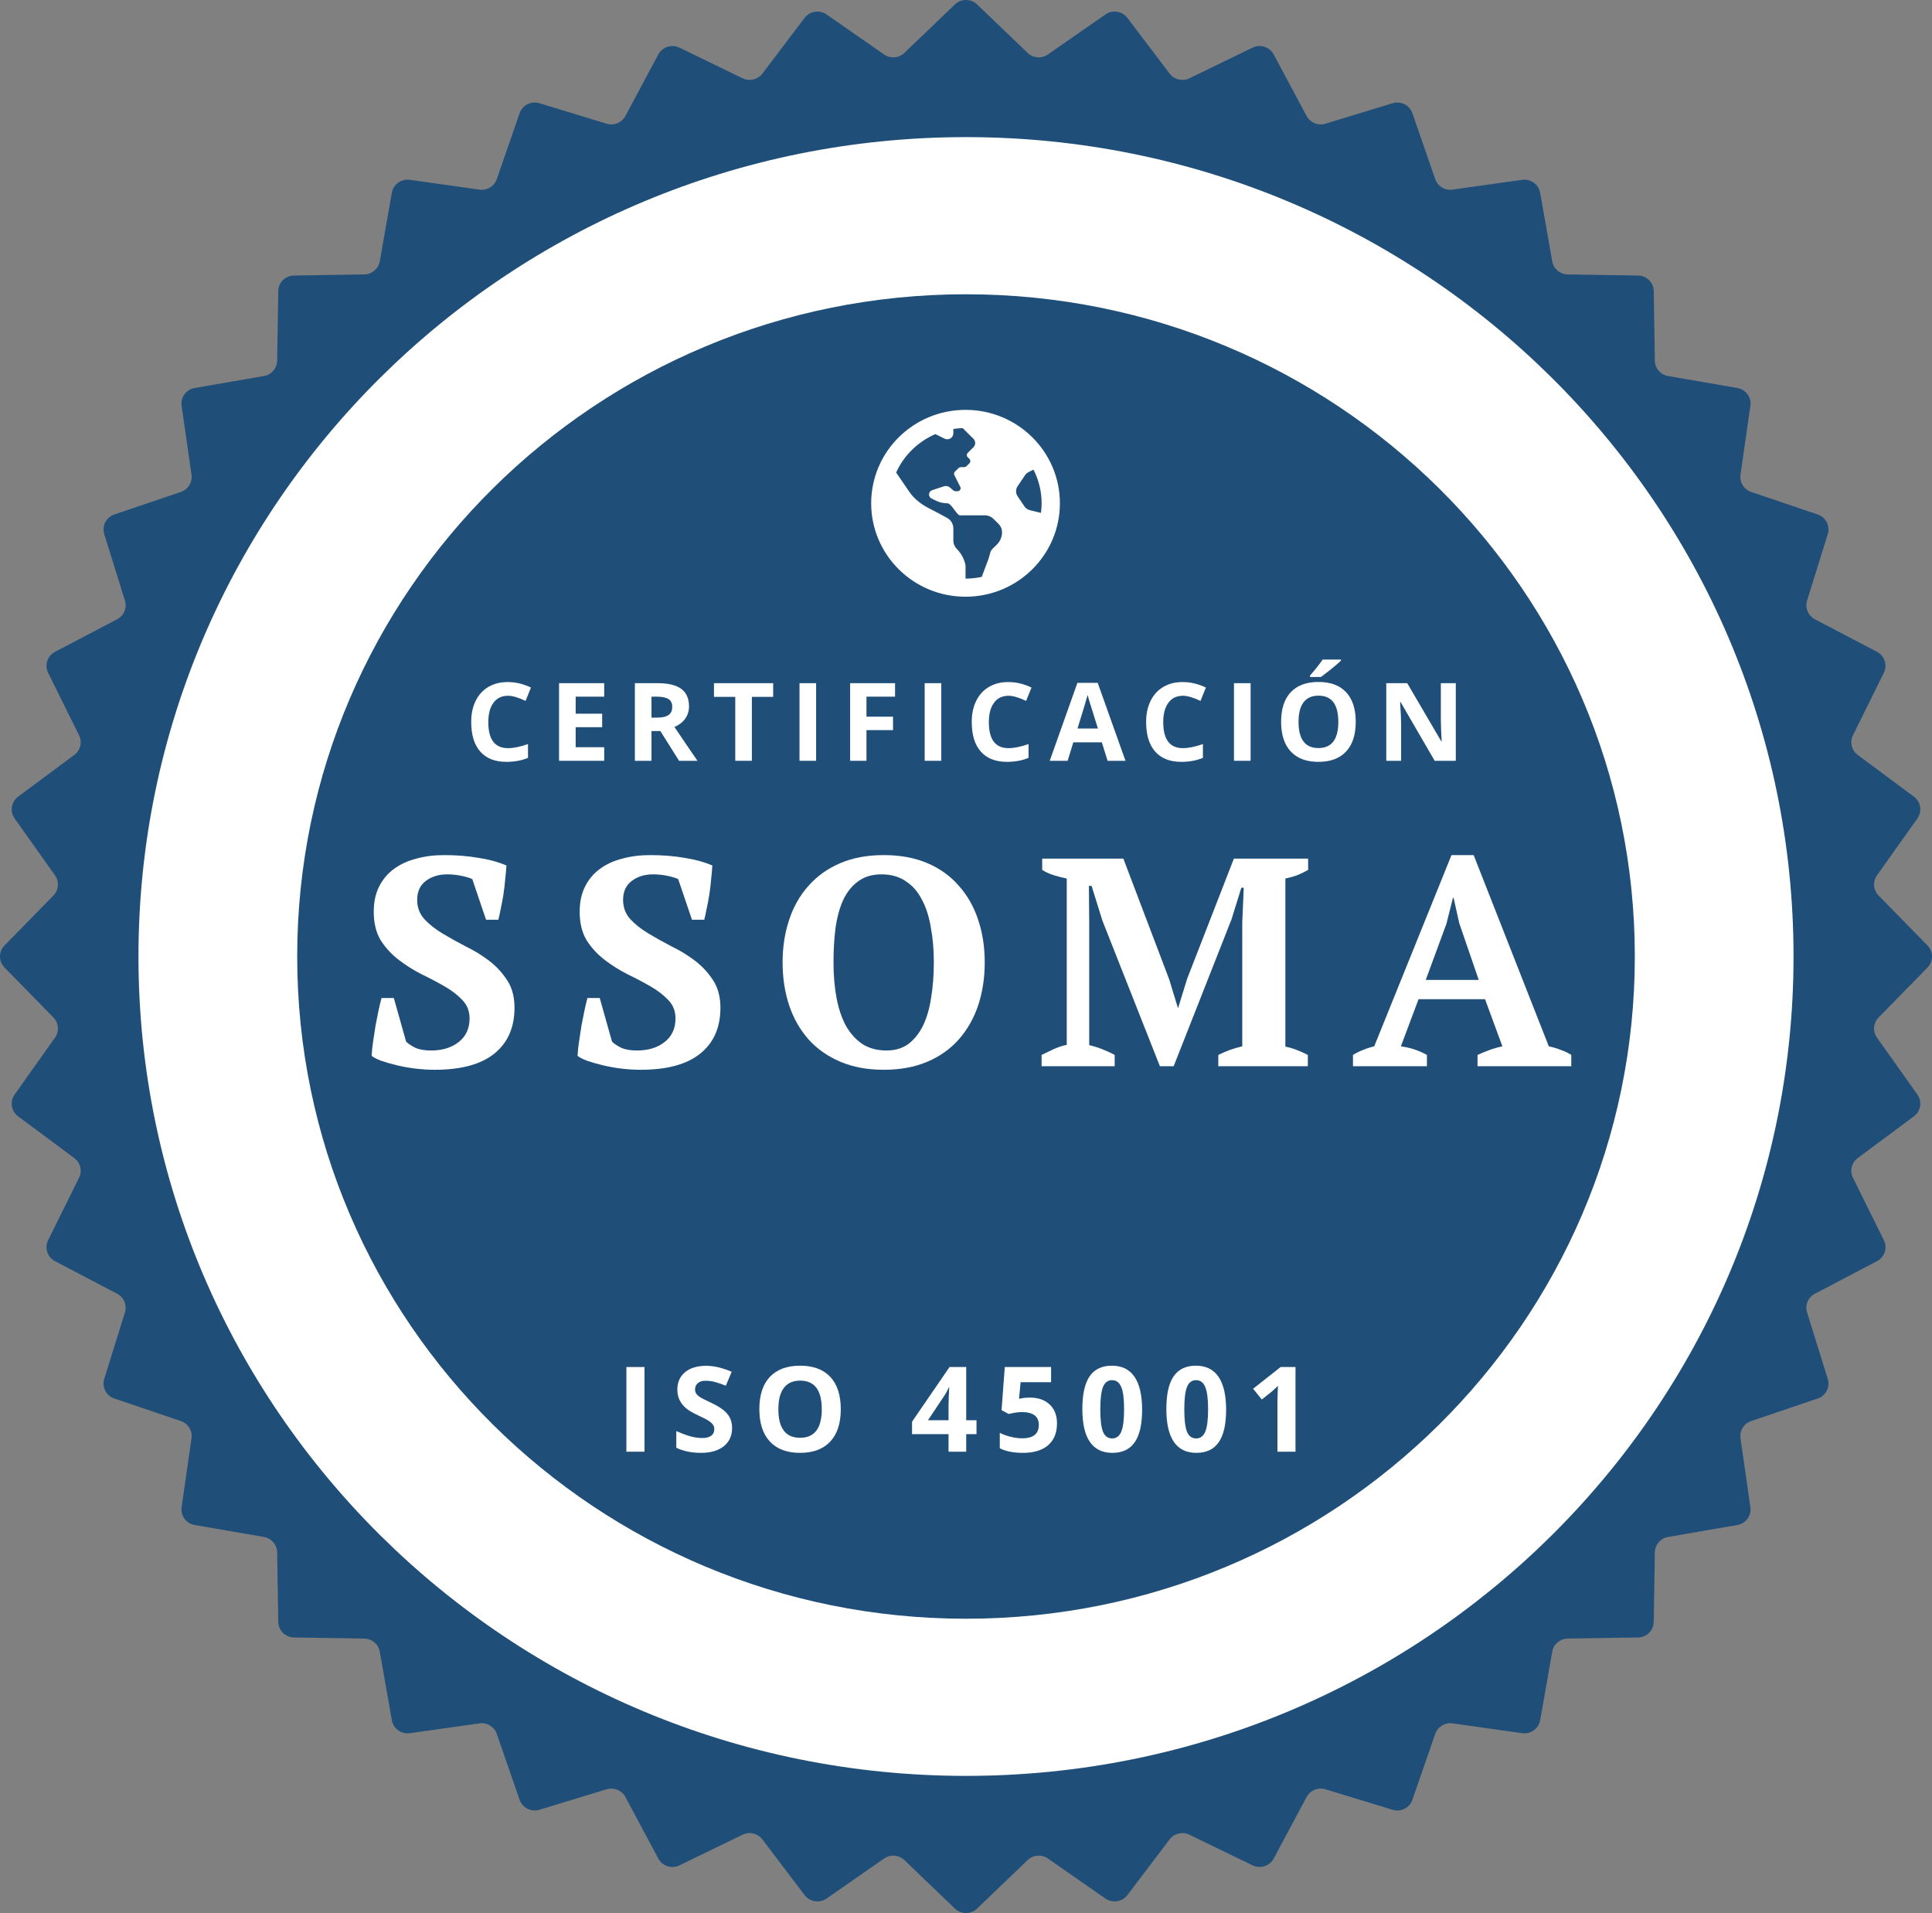 <svg width="100" height="99" viewBox="0 0 100 99" fill="none" xmlns="http://www.w3.org/2000/svg">
<rect x="0" y="0" width="100" height="99" fill="#808080" stroke="none"/>
<path d="M49.425 0.231C49.745 -0.077 50.255 -0.077 50.575 0.231L53.189 2.738C53.474 3.012 53.915 3.046 54.239 2.82L57.217 0.748C57.582 0.494 58.086 0.573 58.353 0.926L60.538 3.808C60.777 4.122 61.207 4.224 61.563 4.052L64.832 2.466C65.233 2.272 65.717 2.427 65.926 2.818L67.629 6.003C67.814 6.35 68.223 6.517 68.603 6.402L72.081 5.342C72.508 5.212 72.962 5.441 73.106 5.859L74.285 9.268C74.413 9.64 74.791 9.869 75.184 9.813L78.787 9.306C79.229 9.243 79.641 9.54 79.718 9.975L80.343 13.525C80.411 13.912 80.748 14.196 81.145 14.202L84.784 14.259C85.23 14.265 85.59 14.622 85.597 15.064L85.654 18.667C85.66 19.06 85.948 19.393 86.339 19.46L89.924 20.079C90.364 20.155 90.663 20.563 90.6 21.001L90.087 24.568C90.031 24.957 90.263 25.331 90.638 25.458L94.082 26.625C94.504 26.768 94.735 27.217 94.604 27.64L93.533 31.084C93.417 31.459 93.586 31.864 93.937 32.047L97.153 33.733C97.548 33.94 97.705 34.42 97.509 34.817L95.908 38.052C95.733 38.405 95.836 38.831 96.154 39.067L99.064 41.23C99.421 41.495 99.501 41.993 99.244 42.355L97.151 45.303C96.923 45.624 96.958 46.061 97.234 46.343L99.767 48.93C100.078 49.248 100.078 49.752 99.767 50.07L97.234 52.657C96.958 52.939 96.923 53.376 97.151 53.697L99.244 56.645C99.501 57.007 99.421 57.505 99.064 57.77L96.154 59.933C95.836 60.169 95.733 60.595 95.908 60.948L97.509 64.183C97.705 64.58 97.548 65.06 97.153 65.267L93.937 66.953C93.586 67.136 93.417 67.541 93.533 67.916L94.604 71.36C94.735 71.783 94.504 72.232 94.082 72.375L90.638 73.542C90.263 73.669 90.031 74.043 90.087 74.432L90.6 77.999C90.663 78.437 90.364 78.845 89.924 78.921L86.339 79.54C85.948 79.607 85.66 79.94 85.654 80.333L85.597 83.936C85.59 84.378 85.23 84.734 84.784 84.741L81.145 84.798C80.748 84.804 80.411 85.088 80.343 85.475L79.718 89.025C79.641 89.46 79.229 89.757 78.787 89.695L75.184 89.186C74.791 89.131 74.413 89.36 74.285 89.732L73.106 93.141C72.962 93.559 72.508 93.788 72.081 93.658L68.603 92.598C68.223 92.483 67.814 92.65 67.629 92.997L65.926 96.182C65.717 96.573 65.233 96.728 64.832 96.534L61.563 94.948C61.207 94.776 60.777 94.878 60.538 95.192L58.353 98.074C58.086 98.427 57.582 98.506 57.217 98.252L54.239 96.18C53.915 95.954 53.474 95.988 53.189 96.262L50.575 98.769C50.255 99.077 49.745 99.077 49.425 98.769L46.811 96.262C46.526 95.988 46.085 95.954 45.761 96.18L42.783 98.252C42.418 98.506 41.914 98.427 41.647 98.074L39.462 95.192C39.223 94.878 38.793 94.776 38.437 94.948L35.168 96.534C34.767 96.728 34.283 96.573 34.074 96.182L32.371 92.997C32.185 92.65 31.777 92.483 31.397 92.598L27.919 93.658C27.492 93.788 27.038 93.559 26.894 93.141L25.715 89.732C25.587 89.36 25.209 89.131 24.816 89.186L21.213 89.695C20.771 89.757 20.359 89.46 20.282 89.025L19.657 85.475C19.589 85.088 19.252 84.804 18.855 84.798L15.216 84.741C14.77 84.734 14.41 84.378 14.403 83.936L14.346 80.333C14.339 79.94 14.052 79.607 13.661 79.54L10.076 78.921C9.636 78.845 9.337 78.437 9.4 77.999L9.913 74.432C9.969 74.043 9.737 73.669 9.362 73.542L5.919 72.375C5.496 72.232 5.265 71.783 5.396 71.36L6.467 67.916C6.583 67.541 6.414 67.136 6.063 66.953L2.847 65.267C2.452 65.06 2.295 64.58 2.491 64.183L4.092 60.948C4.267 60.595 4.164 60.169 3.846 59.933L0.936 57.77C0.579 57.505 0.499 57.007 0.756 56.645L2.849 53.697C3.077 53.376 3.042 52.939 2.766 52.657L0.233 50.07C-0.078 49.752 -0.078 49.248 0.233 48.93L2.766 46.343C3.042 46.061 3.077 45.624 2.849 45.303L0.756 42.355C0.499 41.993 0.579 41.495 0.936 41.23L3.846 39.067C4.164 38.831 4.267 38.405 4.092 38.052L2.491 34.817C2.295 34.42 2.452 33.94 2.847 33.733L6.063 32.047C6.414 31.864 6.583 31.459 6.467 31.084L5.396 27.64C5.265 27.217 5.496 26.768 5.919 26.625L9.362 25.458C9.737 25.331 9.969 24.957 9.913 24.568L9.4 21.001C9.337 20.563 9.636 20.155 10.076 20.079L13.661 19.46C14.052 19.393 14.339 19.06 14.346 18.667L14.403 15.064C14.41 14.622 14.77 14.265 15.216 14.259L18.855 14.202C19.252 14.196 19.589 13.912 19.657 13.525L20.282 9.975C20.359 9.54 20.771 9.243 21.213 9.306L24.816 9.813C25.209 9.869 25.587 9.64 25.715 9.268L26.894 5.859C27.038 5.441 27.492 5.212 27.919 5.342L31.397 6.402C31.777 6.517 32.185 6.35 32.371 6.003L34.074 2.818C34.283 2.427 34.767 2.272 35.168 2.466L38.437 4.052C38.793 4.224 39.223 4.122 39.462 3.808L41.647 0.926C41.914 0.573 42.418 0.494 42.783 0.748L45.761 2.82C46.085 3.046 46.526 3.012 46.811 2.738L49.425 0.231Z" fill="#1F4E79"/>
<path d="M92.833 49.5C92.833 72.919 73.656 91.904 50 91.904C26.344 91.904 7.167 72.919 7.167 49.5C7.167 26.081 26.344 7.096 50 7.096C73.656 7.096 92.833 26.081 92.833 49.5Z" fill="white"/>
<path d="M84.618 49.5C84.618 68.427 69.119 83.771 50 83.771C30.881 83.771 15.383 68.427 15.383 49.5C15.383 30.573 30.881 15.229 50 15.229C69.119 15.229 84.618 30.573 84.618 49.5Z" fill="#1F4E79"/>
<path d="M21.02 53.904C21.133 54.017 21.293 54.124 21.5 54.226C21.707 54.318 21.98 54.364 22.322 54.364C22.89 54.364 23.36 54.221 23.732 53.935C24.114 53.638 24.305 53.229 24.305 52.707C24.305 52.329 24.181 52.011 23.933 51.756C23.696 51.5 23.391 51.265 23.019 51.05C22.647 50.835 22.249 50.625 21.826 50.421C21.402 50.206 21.004 49.955 20.632 49.669C20.26 49.382 19.95 49.045 19.702 48.656C19.464 48.257 19.345 47.766 19.345 47.183C19.345 46.682 19.438 46.247 19.624 45.879C19.81 45.51 20.064 45.208 20.384 44.973C20.715 44.728 21.102 44.549 21.547 44.436C21.991 44.313 22.471 44.252 22.988 44.252C23.618 44.252 24.202 44.298 24.739 44.39C25.287 44.472 25.778 44.605 26.212 44.789C26.202 44.994 26.181 45.229 26.15 45.495C26.129 45.761 26.098 46.027 26.057 46.293C26.016 46.549 25.969 46.794 25.918 47.029C25.876 47.255 25.835 47.444 25.794 47.597H25.158L24.445 45.495C24.321 45.434 24.135 45.377 23.887 45.326C23.649 45.275 23.401 45.249 23.143 45.249C22.709 45.249 22.342 45.362 22.043 45.587C21.743 45.812 21.593 46.139 21.593 46.569C21.593 46.958 21.717 47.29 21.965 47.566C22.213 47.833 22.523 48.078 22.895 48.303C23.267 48.528 23.67 48.753 24.104 48.978C24.548 49.193 24.957 49.444 25.329 49.73C25.701 50.017 26.011 50.354 26.259 50.743C26.507 51.121 26.631 51.592 26.631 52.155C26.631 53.178 26.279 53.971 25.577 54.533C24.884 55.086 23.861 55.362 22.508 55.362C22.177 55.362 21.841 55.342 21.5 55.3C21.169 55.26 20.854 55.203 20.554 55.132C20.255 55.06 19.986 54.983 19.748 54.902C19.521 54.82 19.351 54.733 19.237 54.641C19.247 54.405 19.273 54.155 19.314 53.889C19.356 53.613 19.397 53.342 19.438 53.075C19.49 52.799 19.542 52.538 19.593 52.293C19.645 52.047 19.697 51.833 19.748 51.648H20.384L21.02 53.904Z" fill="white"/>
<path d="M31.678 53.904C31.791 54.017 31.952 54.124 32.158 54.226C32.365 54.318 32.639 54.364 32.98 54.364C33.548 54.364 34.018 54.221 34.39 53.935C34.773 53.638 34.964 53.229 34.964 52.707C34.964 52.329 34.84 52.011 34.592 51.756C34.354 51.5 34.049 51.265 33.677 51.05C33.305 50.835 32.907 50.625 32.484 50.421C32.06 50.206 31.662 49.955 31.29 49.669C30.918 49.382 30.608 49.045 30.36 48.656C30.123 48.257 30.004 47.766 30.004 47.183C30.004 46.682 30.097 46.247 30.283 45.879C30.469 45.51 30.722 45.208 31.042 44.973C31.373 44.728 31.761 44.549 32.205 44.436C32.649 44.313 33.13 44.252 33.646 44.252C34.277 44.252 34.861 44.298 35.398 44.39C35.946 44.472 36.436 44.605 36.87 44.789C36.86 44.994 36.839 45.229 36.808 45.495C36.788 45.761 36.757 46.027 36.715 46.293C36.674 46.549 36.628 46.794 36.576 47.029C36.535 47.255 36.493 47.444 36.452 47.597H35.816L35.103 45.495C34.979 45.434 34.793 45.377 34.545 45.326C34.308 45.275 34.06 45.249 33.801 45.249C33.367 45.249 33.001 45.362 32.701 45.587C32.401 45.812 32.251 46.139 32.251 46.569C32.251 46.958 32.375 47.29 32.623 47.566C32.871 47.833 33.181 48.078 33.553 48.303C33.925 48.528 34.328 48.753 34.762 48.978C35.207 49.193 35.615 49.444 35.987 49.73C36.359 50.017 36.669 50.354 36.917 50.743C37.165 51.121 37.289 51.592 37.289 52.155C37.289 53.178 36.938 53.971 36.235 54.533C35.542 55.086 34.52 55.362 33.166 55.362C32.835 55.362 32.499 55.342 32.158 55.3C31.828 55.26 31.512 55.203 31.213 55.132C30.913 55.06 30.644 54.983 30.407 54.902C30.179 54.82 30.009 54.733 29.895 54.641C29.906 54.405 29.931 54.155 29.973 53.889C30.014 53.613 30.055 53.342 30.097 53.075C30.148 52.799 30.2 52.538 30.252 52.293C30.303 52.047 30.355 51.833 30.407 51.648H31.042L31.678 53.904Z" fill="white"/>
<path d="M40.507 49.807C40.507 49.009 40.621 48.272 40.848 47.597C41.075 46.912 41.411 46.324 41.856 45.833C42.3 45.331 42.848 44.942 43.499 44.666C44.15 44.39 44.899 44.252 45.746 44.252C46.593 44.252 47.343 44.39 47.994 44.666C48.645 44.942 49.187 45.331 49.621 45.833C50.066 46.324 50.401 46.912 50.629 47.597C50.856 48.272 50.97 49.009 50.97 49.807C50.97 50.605 50.856 51.347 50.629 52.032C50.401 52.707 50.066 53.295 49.621 53.797C49.187 54.288 48.645 54.671 47.994 54.948C47.343 55.224 46.593 55.362 45.746 55.362C44.899 55.362 44.15 55.224 43.499 54.948C42.848 54.671 42.3 54.288 41.856 53.797C41.411 53.295 41.075 52.707 40.848 52.032C40.621 51.347 40.507 50.605 40.507 49.807ZM43.142 49.807C43.142 50.462 43.194 51.07 43.297 51.633C43.401 52.185 43.561 52.666 43.778 53.075C44.005 53.474 44.289 53.792 44.63 54.027C44.981 54.252 45.4 54.364 45.886 54.364C46.33 54.364 46.707 54.252 47.017 54.027C47.327 53.792 47.58 53.474 47.777 53.075C47.973 52.666 48.113 52.185 48.195 51.633C48.288 51.07 48.335 50.462 48.335 49.807C48.335 49.152 48.283 48.549 48.18 47.996C48.087 47.434 47.932 46.953 47.715 46.554C47.508 46.145 47.229 45.827 46.878 45.602C46.537 45.367 46.118 45.249 45.622 45.249C45.147 45.249 44.749 45.367 44.429 45.602C44.108 45.827 43.85 46.145 43.654 46.554C43.468 46.953 43.333 47.434 43.251 47.996C43.178 48.549 43.142 49.152 43.142 49.807Z" fill="white"/>
<path d="M67.693 55.178H63.059V54.595C63.265 54.492 63.467 54.405 63.663 54.334C63.859 54.262 64.071 54.201 64.299 54.15V47.735L64.376 45.94H64.252L63.741 47.582L60.749 55.178H60.036L57.06 47.643L56.502 45.848H56.362L56.378 47.797V54.088C56.574 54.129 56.791 54.196 57.029 54.288C57.267 54.38 57.489 54.482 57.696 54.595V55.178H53.913V54.595C54.079 54.513 54.28 54.416 54.518 54.303C54.766 54.191 54.998 54.114 55.215 54.073V45.464C55.009 45.423 54.787 45.367 54.549 45.295C54.322 45.224 54.12 45.132 53.944 45.019V44.436H58.145L60.517 50.682L60.966 52.155H60.982L61.447 50.651L63.865 44.436H67.709V45.019C67.533 45.121 67.342 45.214 67.135 45.295C66.939 45.367 66.737 45.423 66.531 45.464V54.165C66.748 54.206 66.954 54.267 67.151 54.349C67.357 54.431 67.538 54.513 67.693 54.595V55.178Z" fill="white"/>
<path d="M73.858 55.178H70.029V54.595C70.194 54.492 70.37 54.405 70.556 54.334C70.752 54.252 70.944 54.191 71.129 54.15L75.129 44.252H76.276L80.166 54.15C80.373 54.191 80.58 54.252 80.786 54.334C80.993 54.405 81.174 54.492 81.329 54.595V55.178H76.477V54.595C76.674 54.503 76.885 54.416 77.113 54.334C77.34 54.252 77.557 54.191 77.764 54.15L76.865 51.71H73.424L72.509 54.15C72.984 54.211 73.434 54.359 73.858 54.595V55.178ZM73.796 50.712H76.539L75.532 47.781L75.237 46.462H75.206L74.865 47.812L73.796 50.712Z" fill="white"/>
<path d="M33.36 75.127H32.422V70.745H33.36V75.127Z" fill="white"/>
<path d="M35.005 74.06C35.312 74.194 35.567 74.288 35.771 74.341C35.977 74.394 36.173 74.419 36.361 74.419C36.551 74.419 36.7 74.38 36.809 74.303C36.918 74.225 36.972 74.109 36.972 73.955C36.972 73.869 36.949 73.794 36.903 73.73C36.856 73.664 36.785 73.599 36.688 73.535C36.593 73.469 36.405 73.371 36.125 73.242C35.844 73.11 35.637 72.987 35.504 72.873C35.208 72.619 35.059 72.302 35.059 71.92C35.059 71.538 35.191 71.237 35.456 71.015C35.722 70.793 36.09 70.682 36.558 70.682C36.951 70.682 37.389 70.785 37.872 70.991L37.569 71.713C37.341 71.621 37.148 71.555 36.991 71.515C36.833 71.475 36.673 71.455 36.509 71.455C36.348 71.455 36.219 71.496 36.122 71.578C36.025 71.658 35.977 71.765 35.977 71.899C35.977 71.981 35.995 72.053 36.031 72.115C36.069 72.175 36.13 72.234 36.213 72.291C36.297 72.347 36.497 72.449 36.812 72.597C37.224 72.791 37.506 72.988 37.66 73.188C37.815 73.379 37.893 73.62 37.893 73.91C37.893 74.302 37.749 74.614 37.46 74.848C37.171 75.074 36.781 75.187 36.288 75.187C35.796 75.187 35.368 75.099 35.005 74.923V74.06Z" fill="white"/>
<path d="M39.849 74.602C39.486 74.213 39.304 73.653 39.304 72.924C39.304 72.195 39.486 71.638 39.849 71.254C40.215 70.869 40.736 70.676 41.414 70.676C42.095 70.676 42.615 70.87 42.977 71.257C43.338 71.645 43.519 72.203 43.519 72.93C43.519 73.655 43.337 74.213 42.974 74.602C42.61 74.992 42.09 75.187 41.411 75.187C40.733 75.187 40.213 74.992 39.849 74.602ZM41.417 71.449C41.044 71.449 40.763 71.574 40.573 71.824C40.383 72.072 40.288 72.44 40.288 72.93C40.288 73.915 40.663 74.407 41.411 74.407C42.16 74.407 42.535 73.915 42.535 72.93C42.535 71.943 42.162 71.449 41.417 71.449Z" fill="white"/>
<path d="M50.011 73.499H50.544V74.219H50.011V75.127H49.096V74.219H47.207V73.574L49.148 70.745H50.011V73.499ZM49.096 73.499V72.756C49.096 72.658 49.1 72.487 49.109 72.243C49.119 72 49.128 71.854 49.136 71.806H49.112C49.029 71.986 48.939 72.146 48.842 72.285L48.031 73.499H49.096Z" fill="white"/>
<path d="M54.404 71.53H52.827L52.745 72.39L52.851 72.369C52.98 72.341 53.133 72.327 53.308 72.327C53.736 72.327 54.076 72.446 54.329 72.684C54.583 72.922 54.71 73.248 54.71 73.661C54.71 74.151 54.557 74.527 54.25 74.791C53.945 75.055 53.51 75.187 52.945 75.187C52.453 75.187 52.054 75.108 51.749 74.95V74.15C51.915 74.236 52.103 74.305 52.315 74.356C52.527 74.409 52.726 74.434 52.912 74.434C53.483 74.434 53.769 74.203 53.769 73.739C53.769 73.297 53.473 73.077 52.882 73.077C52.783 73.077 52.666 73.088 52.53 73.11C52.395 73.132 52.289 73.154 52.212 73.176L51.84 72.978L52.007 70.745H54.404V71.53Z" fill="white"/>
<path d="M56.022 72.915C56.022 72.158 56.147 71.595 56.397 71.228C56.649 70.86 57.034 70.676 57.55 70.676C58.069 70.676 58.46 70.868 58.722 71.251C58.984 71.635 59.116 72.204 59.116 72.957C59.116 73.708 58.989 74.268 58.734 74.635C58.482 75.003 58.096 75.187 57.578 75.187C57.059 75.187 56.669 74.997 56.409 74.617C56.151 74.238 56.022 73.67 56.022 72.915ZM58.035 71.779C57.938 71.543 57.78 71.425 57.56 71.425C57.342 71.425 57.185 71.543 57.09 71.779C56.998 72.015 56.951 72.401 56.951 72.939C56.951 73.476 56.998 73.861 57.09 74.093C57.185 74.325 57.343 74.44 57.563 74.44C57.783 74.44 57.941 74.323 58.038 74.087C58.135 73.849 58.183 73.463 58.183 72.93C58.183 72.394 58.134 72.011 58.035 71.779Z" fill="white"/>
<path d="M60.37 72.915C60.37 72.158 60.495 71.595 60.745 71.228C60.997 70.86 61.382 70.676 61.899 70.676C62.417 70.676 62.808 70.868 63.07 71.251C63.333 71.635 63.464 72.204 63.464 72.957C63.464 73.708 63.337 74.268 63.082 74.635C62.83 75.003 62.444 75.187 61.926 75.187C61.407 75.187 61.018 74.997 60.757 74.617C60.499 74.238 60.37 73.67 60.37 72.915ZM62.383 71.779C62.286 71.543 62.128 71.425 61.908 71.425C61.69 71.425 61.533 71.543 61.438 71.779C61.346 72.015 61.299 72.401 61.299 72.939C61.299 73.476 61.346 73.861 61.438 74.093C61.533 74.325 61.691 74.44 61.911 74.44C62.131 74.44 62.289 74.323 62.386 74.087C62.483 73.849 62.531 73.463 62.531 72.93C62.531 72.394 62.482 72.011 62.383 71.779Z" fill="white"/>
<path d="M67.055 75.127H66.12V72.591L66.129 72.178L66.144 71.719C65.988 71.873 65.88 71.974 65.82 72.022L65.311 72.426L64.86 71.869L66.286 70.745H67.055V75.127Z" fill="white"/>
<path d="M26.213 39.427C25.623 39.427 25.172 39.25 24.859 38.897C24.547 38.543 24.39 38.034 24.39 37.369C24.39 37.36 24.39 37.351 24.39 37.342C24.39 36.939 24.467 36.582 24.62 36.27C24.774 35.957 24.993 35.717 25.278 35.55C25.563 35.382 25.89 35.298 26.258 35.298C26.271 35.298 26.283 35.298 26.294 35.298C26.692 35.298 27.088 35.392 27.482 35.581L27.204 36.273C26.829 36.095 26.525 36.007 26.294 36.007C25.97 36.007 25.719 36.127 25.542 36.369C25.364 36.609 25.275 36.944 25.275 37.375C25.275 38.27 25.615 38.718 26.294 38.718C26.577 38.718 26.922 38.648 27.329 38.507V39.221C26.996 39.358 26.624 39.427 26.213 39.427Z" fill="white"/>
<path d="M31.273 36.053H29.797V36.935H31.168V37.633H29.797V38.669H31.273V39.372H28.936V35.355H31.273V36.053Z" fill="white"/>
<path d="M32.861 35.355H34.043C34.593 35.355 35 35.454 35.264 35.652C35.531 35.85 35.664 36.152 35.664 36.559C35.664 36.795 35.598 37.006 35.467 37.191C35.336 37.374 35.15 37.518 34.909 37.622C35.56 38.585 35.958 39.169 36.103 39.372H35.148L34.179 37.831H33.721V39.372H32.861V35.355ZM33.721 36.053V37.138H33.999C34.271 37.138 34.472 37.094 34.601 37.004C34.731 36.914 34.795 36.774 34.795 36.584C34.795 36.393 34.73 36.257 34.598 36.177C34.469 36.094 34.264 36.053 33.982 36.053H33.721Z" fill="white"/>
<path d="M40.019 36.064H38.917V39.372H38.057V36.064H36.955V35.355H40.019V36.064Z" fill="white"/>
<path d="M42.242 39.372H41.382V35.355H42.242V39.372Z" fill="white"/>
<path d="M46.328 36.053H44.849V37.089H46.223V37.784H44.849V39.372H44.003V35.355H46.328V36.053Z" fill="white"/>
<path d="M48.721 39.372H47.861V35.355H48.721V39.372Z" fill="white"/>
<path d="M52.121 39.427C51.531 39.427 51.08 39.25 50.767 38.897C50.454 38.543 50.298 38.034 50.298 37.369C50.298 37.36 50.298 37.351 50.298 37.342C50.298 36.939 50.375 36.582 50.528 36.27C50.682 35.957 50.901 35.717 51.186 35.55C51.471 35.382 51.797 35.298 52.166 35.298C52.178 35.298 52.191 35.298 52.202 35.298C52.599 35.298 52.995 35.392 53.389 35.581L53.112 36.273C52.736 36.095 52.433 36.007 52.202 36.007C51.878 36.007 51.627 36.127 51.45 36.369C51.272 36.609 51.183 36.944 51.183 37.375C51.183 38.27 51.523 38.718 52.202 38.718C52.485 38.718 52.83 38.648 53.237 38.507V39.221C52.904 39.358 52.532 39.427 52.121 39.427Z" fill="white"/>
<path d="M58.255 39.372H57.328L57.031 38.416H55.555L55.261 39.372H54.334L55.766 35.339H56.817L58.255 39.372ZM56.828 37.702L56.368 36.232C56.333 36.111 56.309 36.021 56.296 35.962C56.235 36.195 56.06 36.775 55.771 37.702H56.828Z" fill="white"/>
<path d="M61.147 39.427C60.557 39.427 60.106 39.25 59.793 38.897C59.48 38.543 59.324 38.034 59.324 37.369C59.324 37.36 59.324 37.351 59.324 37.342C59.324 36.939 59.401 36.582 59.554 36.27C59.708 35.957 59.927 35.717 60.212 35.55C60.497 35.382 60.824 35.298 61.192 35.298C61.205 35.298 61.217 35.298 61.228 35.298C61.626 35.298 62.021 35.392 62.416 35.581L62.138 36.273C61.762 36.095 61.459 36.007 61.228 36.007C60.904 36.007 60.653 36.127 60.476 36.369C60.298 36.609 60.209 36.944 60.209 37.375C60.209 38.27 60.549 38.718 61.228 38.718C61.511 38.718 61.856 38.648 62.263 38.507V39.221C61.93 39.358 61.558 39.427 61.147 39.427Z" fill="white"/>
<path d="M64.731 39.372H63.87V35.355H64.731V39.372Z" fill="white"/>
<path d="M69.407 34.133V34.191C69.313 34.284 69.15 34.424 68.919 34.611C68.688 34.798 68.504 34.939 68.37 35.034H67.806V34.96C68.117 34.603 68.334 34.327 68.458 34.133H69.407ZM66.31 37.355C66.31 36.687 66.477 36.176 66.81 35.822C67.143 35.469 67.621 35.292 68.245 35.292C68.868 35.292 69.345 35.47 69.677 35.825C70.008 36.181 70.173 36.691 70.173 37.358C70.173 38.023 70.007 38.534 69.674 38.891C69.341 39.248 68.863 39.427 68.242 39.427C67.62 39.427 67.143 39.248 66.81 38.891C66.477 38.534 66.31 38.022 66.31 37.355ZM68.247 36.001C67.905 36.001 67.647 36.115 67.473 36.344C67.299 36.572 67.212 36.91 67.212 37.358C67.212 38.261 67.555 38.713 68.242 38.713C68.928 38.713 69.271 38.261 69.271 37.358C69.271 36.453 68.93 36.001 68.247 36.001Z" fill="white"/>
<path d="M75.352 39.372H74.259L72.494 36.333H72.469C72.504 36.855 72.522 37.238 72.522 37.482V39.372H71.753V35.355H72.838L74.6 38.364H74.62C74.592 37.842 74.578 37.473 74.578 37.257V35.355H75.352V39.372Z" fill="white"/>
<path d="M49.976 21.211C47.278 21.211 45.092 23.375 45.092 26.046C45.092 28.716 47.278 30.881 49.976 30.881C52.673 30.881 54.86 28.716 54.86 26.046C54.86 23.375 52.673 21.211 49.976 21.211ZM51.596 28.183C51.519 28.258 51.439 28.338 51.373 28.402C51.315 28.461 51.273 28.533 51.252 28.611C51.222 28.722 51.198 28.833 51.158 28.94L50.816 29.854C50.544 29.912 50.264 29.945 49.976 29.945V29.411C50.009 29.165 49.825 28.704 49.53 28.412C49.412 28.295 49.345 28.136 49.345 27.971V27.347C49.345 27.12 49.222 26.911 49.021 26.802C48.738 26.646 48.336 26.43 48.06 26.292C47.834 26.18 47.625 26.036 47.437 25.868L47.421 25.854C47.286 25.734 47.167 25.598 47.065 25.45C46.88 25.181 46.58 24.74 46.384 24.453C46.787 23.566 47.514 22.853 48.416 22.466L48.889 22.701C49.099 22.804 49.345 22.654 49.345 22.422V22.201C49.503 22.176 49.663 22.16 49.826 22.154L50.383 22.706C50.506 22.828 50.506 23.025 50.383 23.147L50.291 23.238L50.087 23.44C50.026 23.501 50.026 23.599 50.087 23.66L50.179 23.752C50.241 23.813 50.241 23.912 50.179 23.972L50.022 24.128C49.992 24.157 49.952 24.174 49.91 24.174H49.733C49.692 24.174 49.653 24.19 49.623 24.218L49.428 24.406C49.404 24.429 49.388 24.459 49.383 24.492C49.377 24.525 49.382 24.558 49.397 24.588L49.704 25.196C49.756 25.3 49.68 25.422 49.563 25.422H49.452C49.414 25.422 49.377 25.408 49.349 25.384L49.166 25.226C49.125 25.191 49.075 25.166 49.021 25.156C48.967 25.145 48.912 25.149 48.86 25.166L48.246 25.368C48.199 25.384 48.158 25.414 48.13 25.453C48.101 25.493 48.085 25.541 48.085 25.59C48.085 25.678 48.136 25.758 48.215 25.798L48.434 25.906C48.619 25.998 48.823 26.046 49.031 26.046C49.238 26.046 49.475 26.578 49.661 26.669H50.975C51.142 26.669 51.303 26.735 51.421 26.852L51.691 27.119C51.803 27.231 51.866 27.382 51.866 27.54C51.866 27.659 51.842 27.777 51.796 27.888C51.75 27.998 51.682 28.098 51.596 28.183ZM53.304 26.402C53.19 26.373 53.09 26.304 53.025 26.207L52.671 25.681C52.619 25.605 52.592 25.514 52.592 25.422C52.592 25.329 52.619 25.239 52.671 25.162L53.057 24.59C53.102 24.522 53.165 24.467 53.239 24.431L53.494 24.304C53.761 24.829 53.914 25.419 53.914 26.046C53.914 26.215 53.9 26.38 53.878 26.544L53.304 26.402Z" fill="white"/>
</svg>
